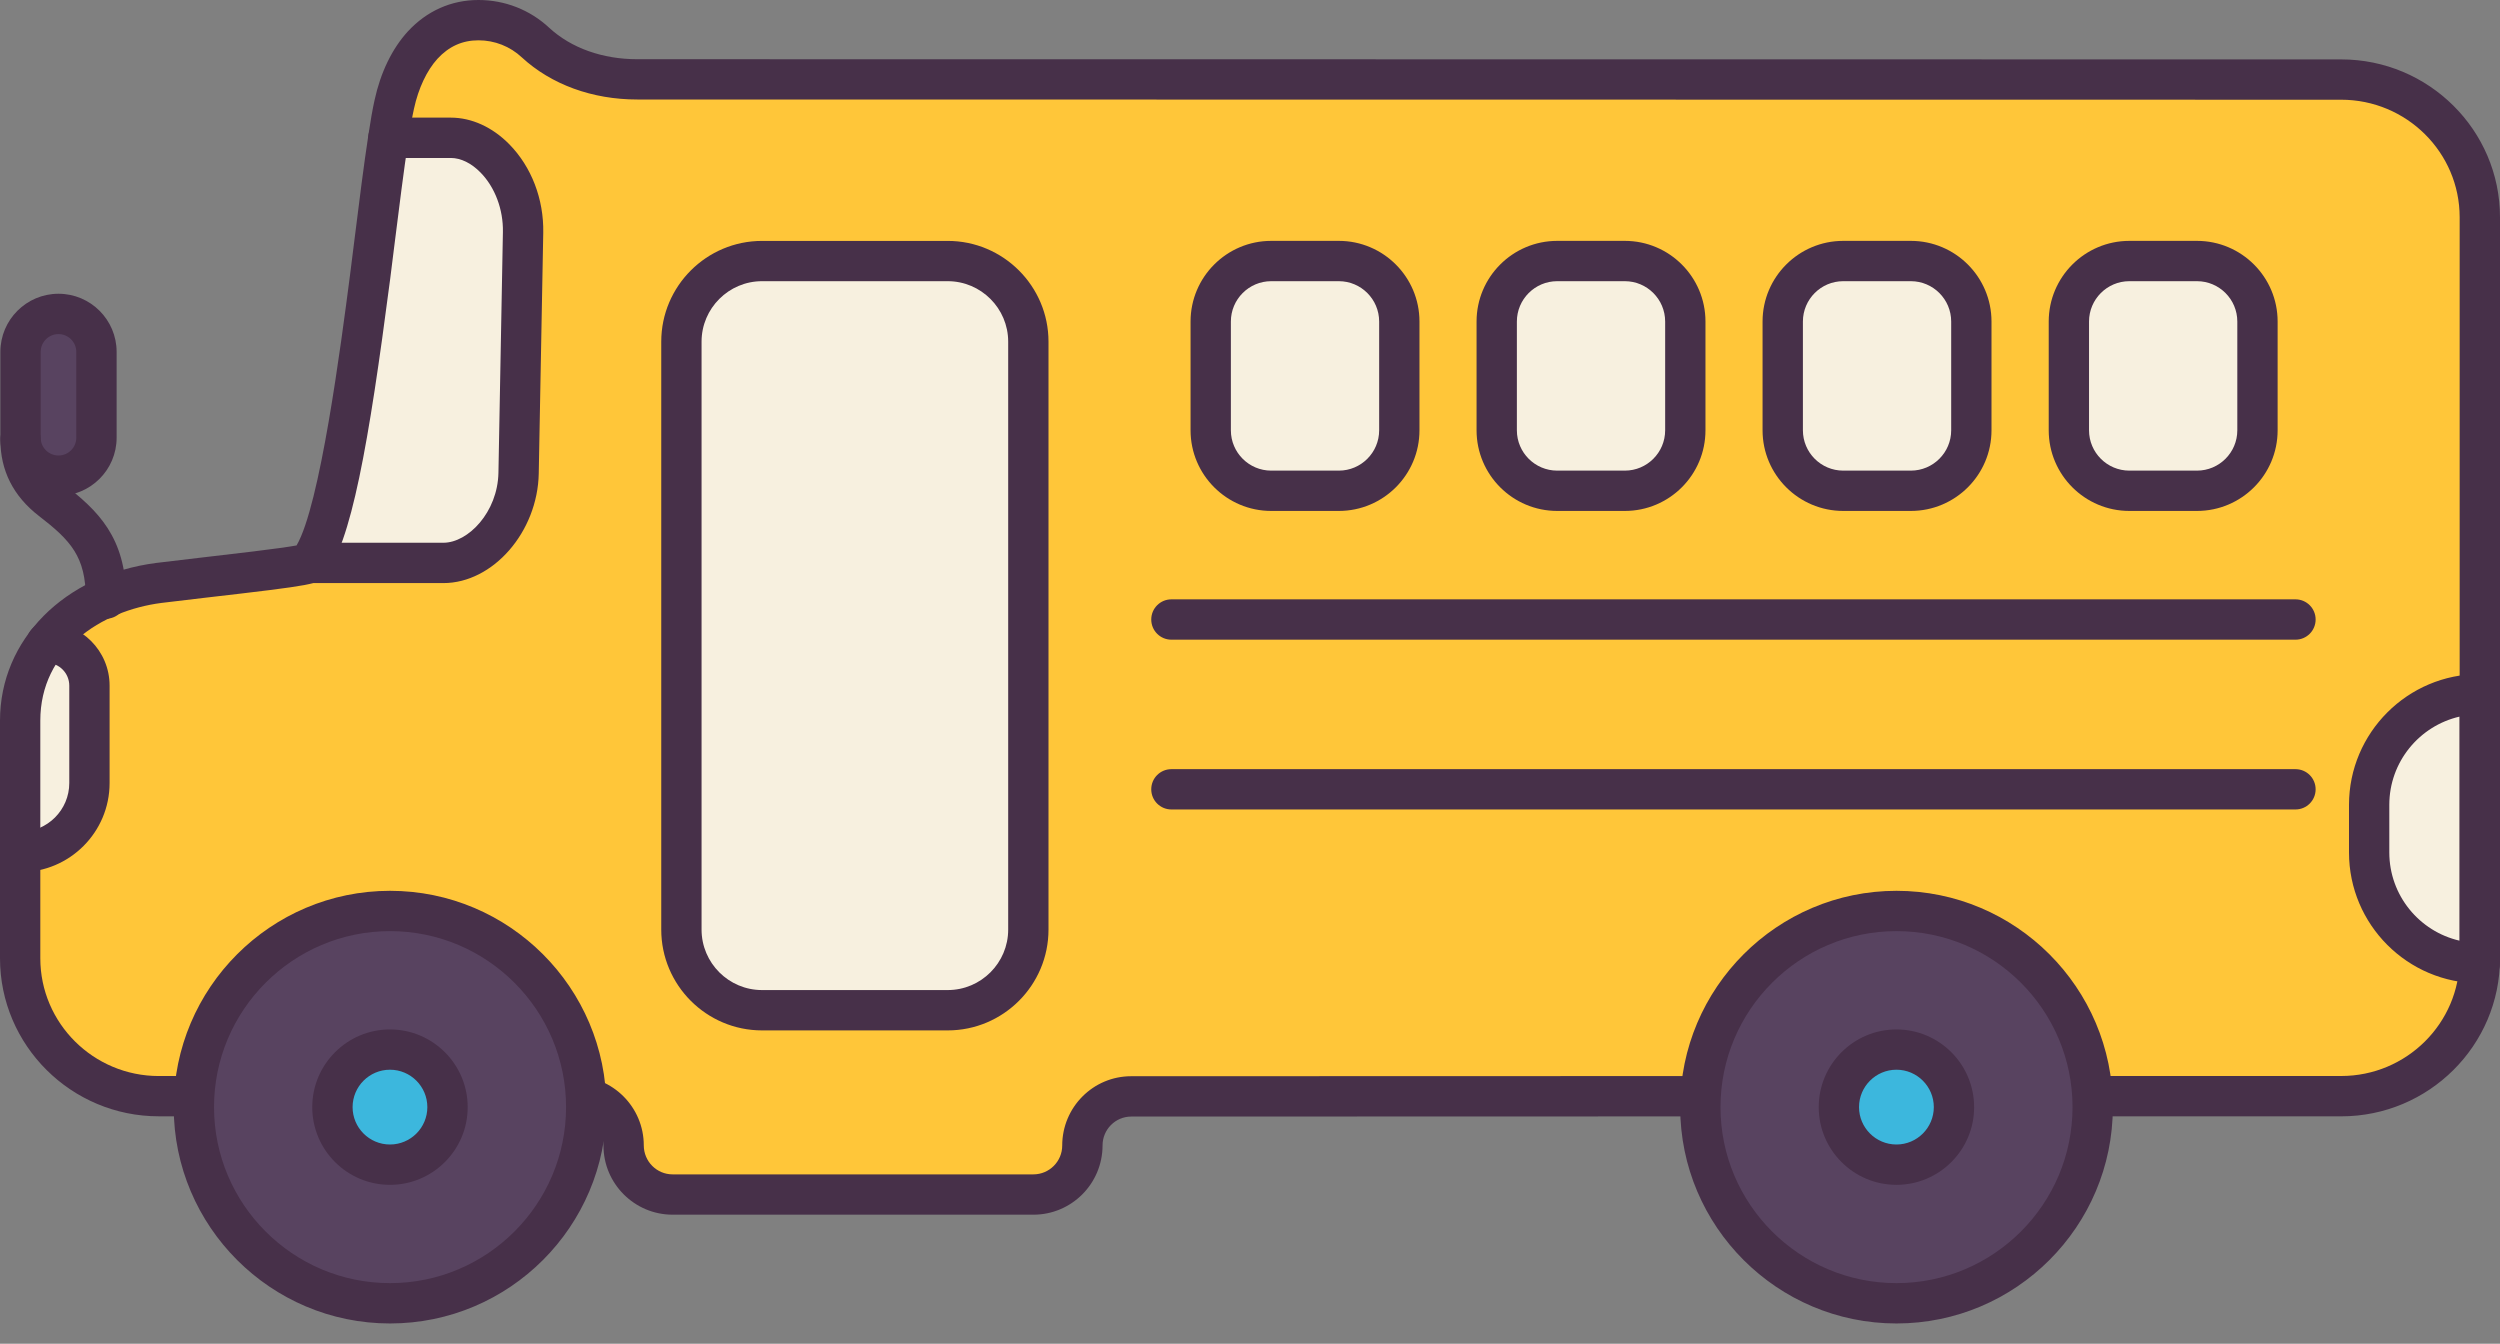 <svg xmlns="http://www.w3.org/2000/svg" width="80" height="43" viewBox="0 0 80 43" fill="none"><rect x="0" y="0" width="80" height="43" fill="#808080" stroke="none"/><path d="M79.355 6.953V30.665C79.355 33.101 77.366 35.078 74.917 35.078C74.917 35.078 43.613 35.078 36.198 35.084C35.335 35.084 34.637 35.789 34.637 36.652V36.658C34.637 37.521 33.938 38.226 33.069 38.226H21.524C20.662 38.226 19.957 37.521 19.957 36.658V36.652C19.957 35.783 19.252 35.079 18.383 35.079H5.082C2.628 35.079 0.645 33.102 0.645 30.666C0.645 30.666 0.645 24.963 0.645 23.062C0.645 20.626 2.646 18.97 5.082 18.655C6.24 18.504 9.785 18.139 9.885 18.014C10.729 17.032 11.346 12.688 11.843 8.867C12.058 7.174 12.246 5.588 12.423 4.442C12.429 4.429 12.429 4.417 12.429 4.411C12.492 3.983 12.555 3.624 12.618 3.34C12.776 2.617 13.078 1.937 13.525 1.446C13.977 0.955 14.57 0.646 15.312 0.646C16.017 0.646 16.659 0.917 17.138 1.364C18.013 2.17 19.203 2.541 20.392 2.541L74.918 2.548C77.366 2.546 79.355 4.523 79.355 6.953Z" fill="#FFC639"></path><path d="M2.864 21.941V25.057C2.864 26.276 1.877 27.263 0.657 27.263H0.645V23.064C0.645 22.096 0.961 21.251 1.496 20.567C2.251 20.567 2.864 21.18 2.864 21.941Z" fill="#F7F0DF"></path><path d="M42.842 15.705H40.678C39.609 15.705 38.742 14.839 38.742 13.77V10.289C38.742 9.22 39.609 8.353 40.678 8.353H42.842C43.911 8.353 44.778 9.22 44.778 10.289V13.77C44.778 14.839 43.911 15.705 42.842 15.705Z" fill="#F7F0DF"></path><path d="M51.994 15.705H49.83C48.761 15.705 47.895 14.839 47.895 13.77V10.289C47.895 9.22 48.761 8.353 49.83 8.353H51.994C53.063 8.353 53.93 9.22 53.93 10.289V13.77C53.93 14.839 53.063 15.705 51.994 15.705Z" fill="#F7F0DF"></path><path d="M61.151 15.705H58.986C57.917 15.705 57.051 14.839 57.051 13.77V10.289C57.051 9.22 57.917 8.353 58.986 8.353H61.151C62.22 8.353 63.086 9.22 63.086 10.289V13.77C63.086 14.839 62.22 15.705 61.151 15.705Z" fill="#F7F0DF"></path><path d="M70.303 15.705H68.138C67.07 15.705 66.203 14.839 66.203 13.77V10.289C66.203 9.22 67.07 8.353 68.138 8.353H70.303C71.372 8.353 72.238 9.22 72.238 10.289V13.77C72.238 14.839 71.372 15.705 70.303 15.705Z" fill="#F7F0DF"></path><path d="M1.871 15.221C1.2 15.221 0.656 14.678 0.656 14.007V11.26C0.656 10.589 1.2 10.045 1.871 10.045C2.542 10.045 3.086 10.589 3.086 11.26V14.007C3.085 14.678 2.541 15.221 1.871 15.221Z" fill="#584360"></path><path d="M30.326 32.328H24.385C22.96 32.328 21.805 31.172 21.805 29.747V10.934C21.805 9.509 22.96 8.354 24.385 8.354H30.326C31.751 8.354 32.906 9.509 32.906 10.934V29.747C32.906 31.172 31.751 32.328 30.326 32.328Z" fill="#F7F0DF"></path><path d="M16.741 7.437C16.703 9.364 16.628 13.216 16.597 15.142C16.565 16.741 15.338 18.012 14.186 18.012H9.887C10.73 17.03 11.347 12.687 11.845 8.866C12.059 7.173 12.247 5.587 12.424 4.441C12.431 4.428 12.431 4.416 12.431 4.41H14.426C15.621 4.41 16.773 5.775 16.741 7.437Z" fill="#F7F0DF"></path><path d="M75.812 27.279V25.754C75.812 23.798 77.398 22.213 79.353 22.213V30.819C77.398 30.819 75.812 29.234 75.812 27.279Z" fill="#F7F0DF"></path><path d="M30.326 32.973H24.386C22.607 32.973 21.16 31.526 21.16 29.747V10.934C21.16 9.156 22.607 7.709 24.386 7.709H30.326C32.105 7.709 33.552 9.156 33.552 10.934V29.747C33.552 31.525 32.105 32.973 30.326 32.973ZM24.386 8.998C23.319 8.998 22.45 9.867 22.45 10.934V29.747C22.45 30.814 23.319 31.682 24.386 31.682H30.326C31.393 31.682 32.262 30.814 32.262 29.747V10.934C32.262 9.867 31.393 8.998 30.326 8.998H24.386Z" fill="#473049"></path><path d="M42.843 16.35H40.678C39.255 16.35 38.098 15.193 38.098 13.77V10.289C38.098 8.865 39.255 7.708 40.678 7.708H42.843C44.266 7.708 45.423 8.865 45.423 10.289V13.77C45.423 15.193 44.266 16.35 42.843 16.35ZM40.678 8.998C39.967 8.998 39.388 9.577 39.388 10.289V13.77C39.388 14.481 39.967 15.06 40.678 15.06H42.843C43.554 15.06 44.133 14.481 44.133 13.77V10.289C44.133 9.577 43.554 8.998 42.843 8.998H40.678Z" fill="#473049"></path><path d="M51.995 16.35H49.831C48.407 16.35 47.25 15.193 47.25 13.77V10.289C47.25 8.865 48.407 7.708 49.831 7.708H51.995C53.418 7.708 54.575 8.865 54.575 10.289V13.77C54.575 15.193 53.419 16.35 51.995 16.35ZM49.831 8.998C49.119 8.998 48.54 9.577 48.54 10.289V13.77C48.54 14.481 49.119 15.06 49.831 15.06H51.995C52.706 15.06 53.285 14.481 53.285 13.77V10.289C53.285 9.577 52.706 8.998 51.995 8.998H49.831Z" fill="#473049"></path><path d="M61.147 16.35H58.983C57.56 16.35 56.402 15.193 56.402 13.77V10.289C56.402 8.865 57.56 7.708 58.983 7.708H61.147C62.571 7.708 63.728 8.865 63.728 10.289V13.77C63.728 15.193 62.571 16.35 61.147 16.35ZM58.983 8.998C58.271 8.998 57.693 9.577 57.693 10.289V13.77C57.693 14.481 58.271 15.06 58.983 15.06H61.147C61.859 15.06 62.438 14.481 62.438 13.77V10.289C62.438 9.577 61.859 8.998 61.147 8.998H58.983Z" fill="#473049"></path><path d="M70.304 16.35H68.139C66.716 16.35 65.559 15.193 65.559 13.77V10.289C65.559 8.865 66.716 7.708 68.139 7.708H70.304C71.727 7.708 72.884 8.865 72.884 10.289V13.77C72.884 15.193 71.727 16.35 70.304 16.35ZM68.139 8.998C67.428 8.998 66.849 9.577 66.849 10.289V13.77C66.849 14.481 67.428 15.06 68.139 15.06H70.304C71.015 15.06 71.594 14.481 71.594 13.77V10.289C71.594 9.577 71.015 8.998 70.304 8.998H68.139Z" fill="#473049"></path><path d="M14.186 18.659H9.883C9.527 18.659 9.238 18.37 9.238 18.014C9.238 17.657 9.527 17.368 9.883 17.368H14.186C14.982 17.368 15.926 16.389 15.95 15.127L16.093 7.425C16.107 6.704 15.839 5.991 15.377 5.521C15.083 5.22 14.745 5.055 14.425 5.055H12.43C12.073 5.055 11.785 4.766 11.785 4.41C11.785 4.053 12.073 3.764 12.43 3.764H14.425C15.093 3.764 15.758 4.068 16.298 4.617C17.008 5.34 17.404 6.373 17.384 7.449L17.24 15.151C17.205 17.02 15.777 18.659 14.186 18.659Z" fill="#473049"></path><path d="M3.39 19.8C3.034 19.8 2.745 19.512 2.745 19.155C2.745 17.814 2.265 17.297 1.246 16.511C0.427 15.879 0.012 15.058 0.012 14.07C0.012 13.713 0.3 13.425 0.657 13.425C1.014 13.425 1.302 13.713 1.302 14.07C1.302 14.661 1.528 15.099 2.034 15.489C3.129 16.334 4.036 17.192 4.036 19.155C4.035 19.511 3.746 19.8 3.39 19.8Z" fill="#473049"></path><path d="M1.872 15.867C0.846 15.867 0.012 15.032 0.012 14.007V11.26C0.012 10.234 0.846 9.4 1.872 9.4C2.897 9.4 3.732 10.234 3.732 11.26V14.007C3.732 15.032 2.897 15.867 1.872 15.867ZM1.872 10.691C1.558 10.691 1.302 10.946 1.302 11.26V14.007C1.302 14.32 1.557 14.576 1.872 14.576C2.186 14.576 2.441 14.321 2.441 14.007V11.26C2.441 10.947 2.186 10.691 1.872 10.691Z" fill="#473049"></path><path d="M0.655 27.909C0.299 27.909 0.004 27.62 0.004 27.263C0.004 26.907 0.286 26.618 0.643 26.618H0.655C1.516 26.618 2.217 25.918 2.217 25.057V21.941C2.217 21.539 1.892 21.212 1.494 21.212C1.137 21.212 0.849 20.924 0.849 20.567C0.849 20.21 1.137 19.922 1.494 19.922C2.604 19.922 3.507 20.828 3.507 21.941V25.057C3.507 26.63 2.228 27.909 0.655 27.909Z" fill="#473049"></path><path d="M33.069 38.87H21.524C20.304 38.87 19.311 37.878 19.311 36.657C19.311 36.139 18.895 35.722 18.383 35.722H5.082C2.28 35.722 0 33.453 0 30.665V23.06C0 20.47 2.056 18.395 5 18.014C5.322 17.973 5.829 17.914 6.396 17.848C7.379 17.735 8.952 17.553 9.49 17.454C10.24 16.185 10.91 11.04 11.203 8.784L11.339 7.7C11.496 6.439 11.646 5.248 11.785 4.343C11.787 4.332 11.788 4.322 11.79 4.311C11.856 3.867 11.921 3.494 11.987 3.199C12.179 2.319 12.545 1.561 13.047 1.01C13.658 0.348 14.44 0 15.312 0C16.158 0 16.962 0.316 17.578 0.892C18.279 1.537 19.28 1.895 20.392 1.895L74.918 1.901C77.72 1.901 80 4.168 80 6.953V30.665C80 33.454 77.72 35.723 74.918 35.723C74.918 35.723 43.614 35.723 36.199 35.73C35.693 35.73 35.282 36.144 35.282 36.652C35.281 37.878 34.289 38.87 33.069 38.87ZM13.059 4.545C12.923 5.431 12.776 6.611 12.619 7.86L12.483 8.947C11.8 14.197 11.236 17.43 10.374 18.433C10.168 18.692 10.15 18.714 6.544 19.13C5.985 19.195 5.484 19.253 5.165 19.294C3.236 19.544 1.29 20.806 1.29 23.061V30.665C1.29 32.743 2.991 34.433 5.082 34.433H18.383C19.606 34.433 20.601 35.428 20.601 36.651C20.601 37.166 21.015 37.58 21.524 37.58H33.068C33.577 37.58 33.991 37.166 33.991 36.657C33.991 35.431 34.98 34.439 36.197 34.439C43.612 34.432 74.917 34.432 74.917 34.432C77.008 34.432 78.709 32.742 78.709 30.665V6.952C78.709 4.878 77.008 3.191 74.917 3.191L20.391 3.184C18.954 3.184 17.643 2.706 16.699 1.837C16.321 1.483 15.828 1.29 15.312 1.29C14.795 1.29 14.365 1.483 13.998 1.882C13.658 2.256 13.39 2.823 13.248 3.476C13.187 3.75 13.127 4.093 13.067 4.503C13.065 4.517 13.062 4.531 13.059 4.545ZM9.397 17.591C9.391 17.597 9.386 17.603 9.382 17.609C9.387 17.603 9.392 17.597 9.397 17.591Z" fill="#473049"></path><path d="M73.455 20.47H37.485C37.128 20.47 36.84 20.181 36.84 19.824C36.84 19.468 37.128 19.179 37.485 19.179H73.455C73.812 19.179 74.1 19.468 74.1 19.824C74.1 20.181 73.812 20.47 73.455 20.47Z" fill="#473049"></path><path d="M73.455 25.903H37.485C37.128 25.903 36.84 25.614 36.84 25.258C36.84 24.901 37.128 24.613 37.485 24.613H73.455C73.812 24.613 74.1 24.901 74.1 25.258C74.1 25.614 73.812 25.903 73.455 25.903Z" fill="#473049"></path><path d="M79.353 31.465C77.045 31.465 75.168 29.588 75.168 27.279V25.755C75.168 23.447 77.045 21.57 79.353 21.57C79.71 21.57 79.998 21.858 79.998 22.215V30.821C79.998 31.176 79.71 31.465 79.353 31.465ZM78.708 22.931C77.421 23.226 76.458 24.379 76.458 25.754V27.279C76.458 28.654 77.421 29.808 78.708 30.102V22.931Z" fill="#473049"></path><path d="M60.688 41.706C64.155 41.706 66.966 38.895 66.966 35.428C66.966 31.961 64.155 29.151 60.688 29.151C57.221 29.151 54.41 31.961 54.41 35.428C54.41 38.895 57.221 41.706 60.688 41.706Z" fill="#584360"></path><path d="M60.69 37.27C61.707 37.27 62.531 36.446 62.531 35.428C62.531 34.411 61.707 33.586 60.69 33.586C59.672 33.586 58.848 34.411 58.848 35.428C58.848 36.446 59.672 37.27 60.69 37.27Z" fill="#3CB7DD"></path><path d="M60.688 42.351C56.871 42.351 53.766 39.246 53.766 35.429C53.766 31.612 56.871 28.506 60.688 28.506C64.505 28.506 67.611 31.612 67.611 35.429C67.611 39.246 64.505 42.351 60.688 42.351ZM60.688 29.796C57.582 29.796 55.056 32.323 55.056 35.428C55.056 38.534 57.582 41.06 60.688 41.06C63.794 41.06 66.321 38.534 66.321 35.428C66.321 32.323 63.794 29.796 60.688 29.796Z" fill="#473049"></path><path d="M60.686 37.915C59.315 37.915 58.199 36.8 58.199 35.429C58.199 34.057 59.315 32.942 60.686 32.942C62.056 32.942 63.172 34.057 63.172 35.429C63.173 36.799 62.056 37.915 60.686 37.915ZM60.686 34.231C60.026 34.231 59.489 34.768 59.489 35.428C59.489 36.088 60.026 36.624 60.686 36.624C61.345 36.624 61.882 36.088 61.882 35.428C61.882 34.768 61.346 34.231 60.686 34.231Z" fill="#473049"></path><path d="M12.481 41.706C15.948 41.706 18.759 38.895 18.759 35.428C18.759 31.961 15.948 29.151 12.481 29.151C9.014 29.151 6.203 31.961 6.203 35.428C6.203 38.895 9.014 41.706 12.481 41.706Z" fill="#584360"></path><path d="M12.479 37.27C13.496 37.27 14.32 36.446 14.32 35.428C14.32 34.411 13.496 33.586 12.479 33.586C11.461 33.586 10.637 34.411 10.637 35.428C10.637 36.446 11.461 37.27 12.479 37.27Z" fill="#3CB7DD"></path><path d="M12.481 42.351C8.664 42.351 5.559 39.246 5.559 35.429C5.559 31.612 8.664 28.506 12.481 28.506C16.298 28.506 19.404 31.612 19.404 35.429C19.404 39.246 16.298 42.351 12.481 42.351ZM12.481 29.796C9.375 29.796 6.849 32.323 6.849 35.428C6.849 38.534 9.375 41.06 12.481 41.06C15.587 41.06 18.114 38.534 18.114 35.428C18.114 32.323 15.587 29.796 12.481 29.796Z" fill="#473049"></path><path d="M12.479 37.915C11.108 37.915 9.992 36.8 9.992 35.429C9.992 34.057 11.108 32.942 12.479 32.942C13.85 32.942 14.966 34.057 14.966 35.429C14.966 36.799 13.85 37.915 12.479 37.915ZM12.479 34.231C11.819 34.231 11.283 34.768 11.283 35.428C11.283 36.088 11.819 36.624 12.479 36.624C13.139 36.624 13.675 36.088 13.675 35.428C13.675 34.768 13.139 34.231 12.479 34.231Z" fill="#473049"></path></svg>